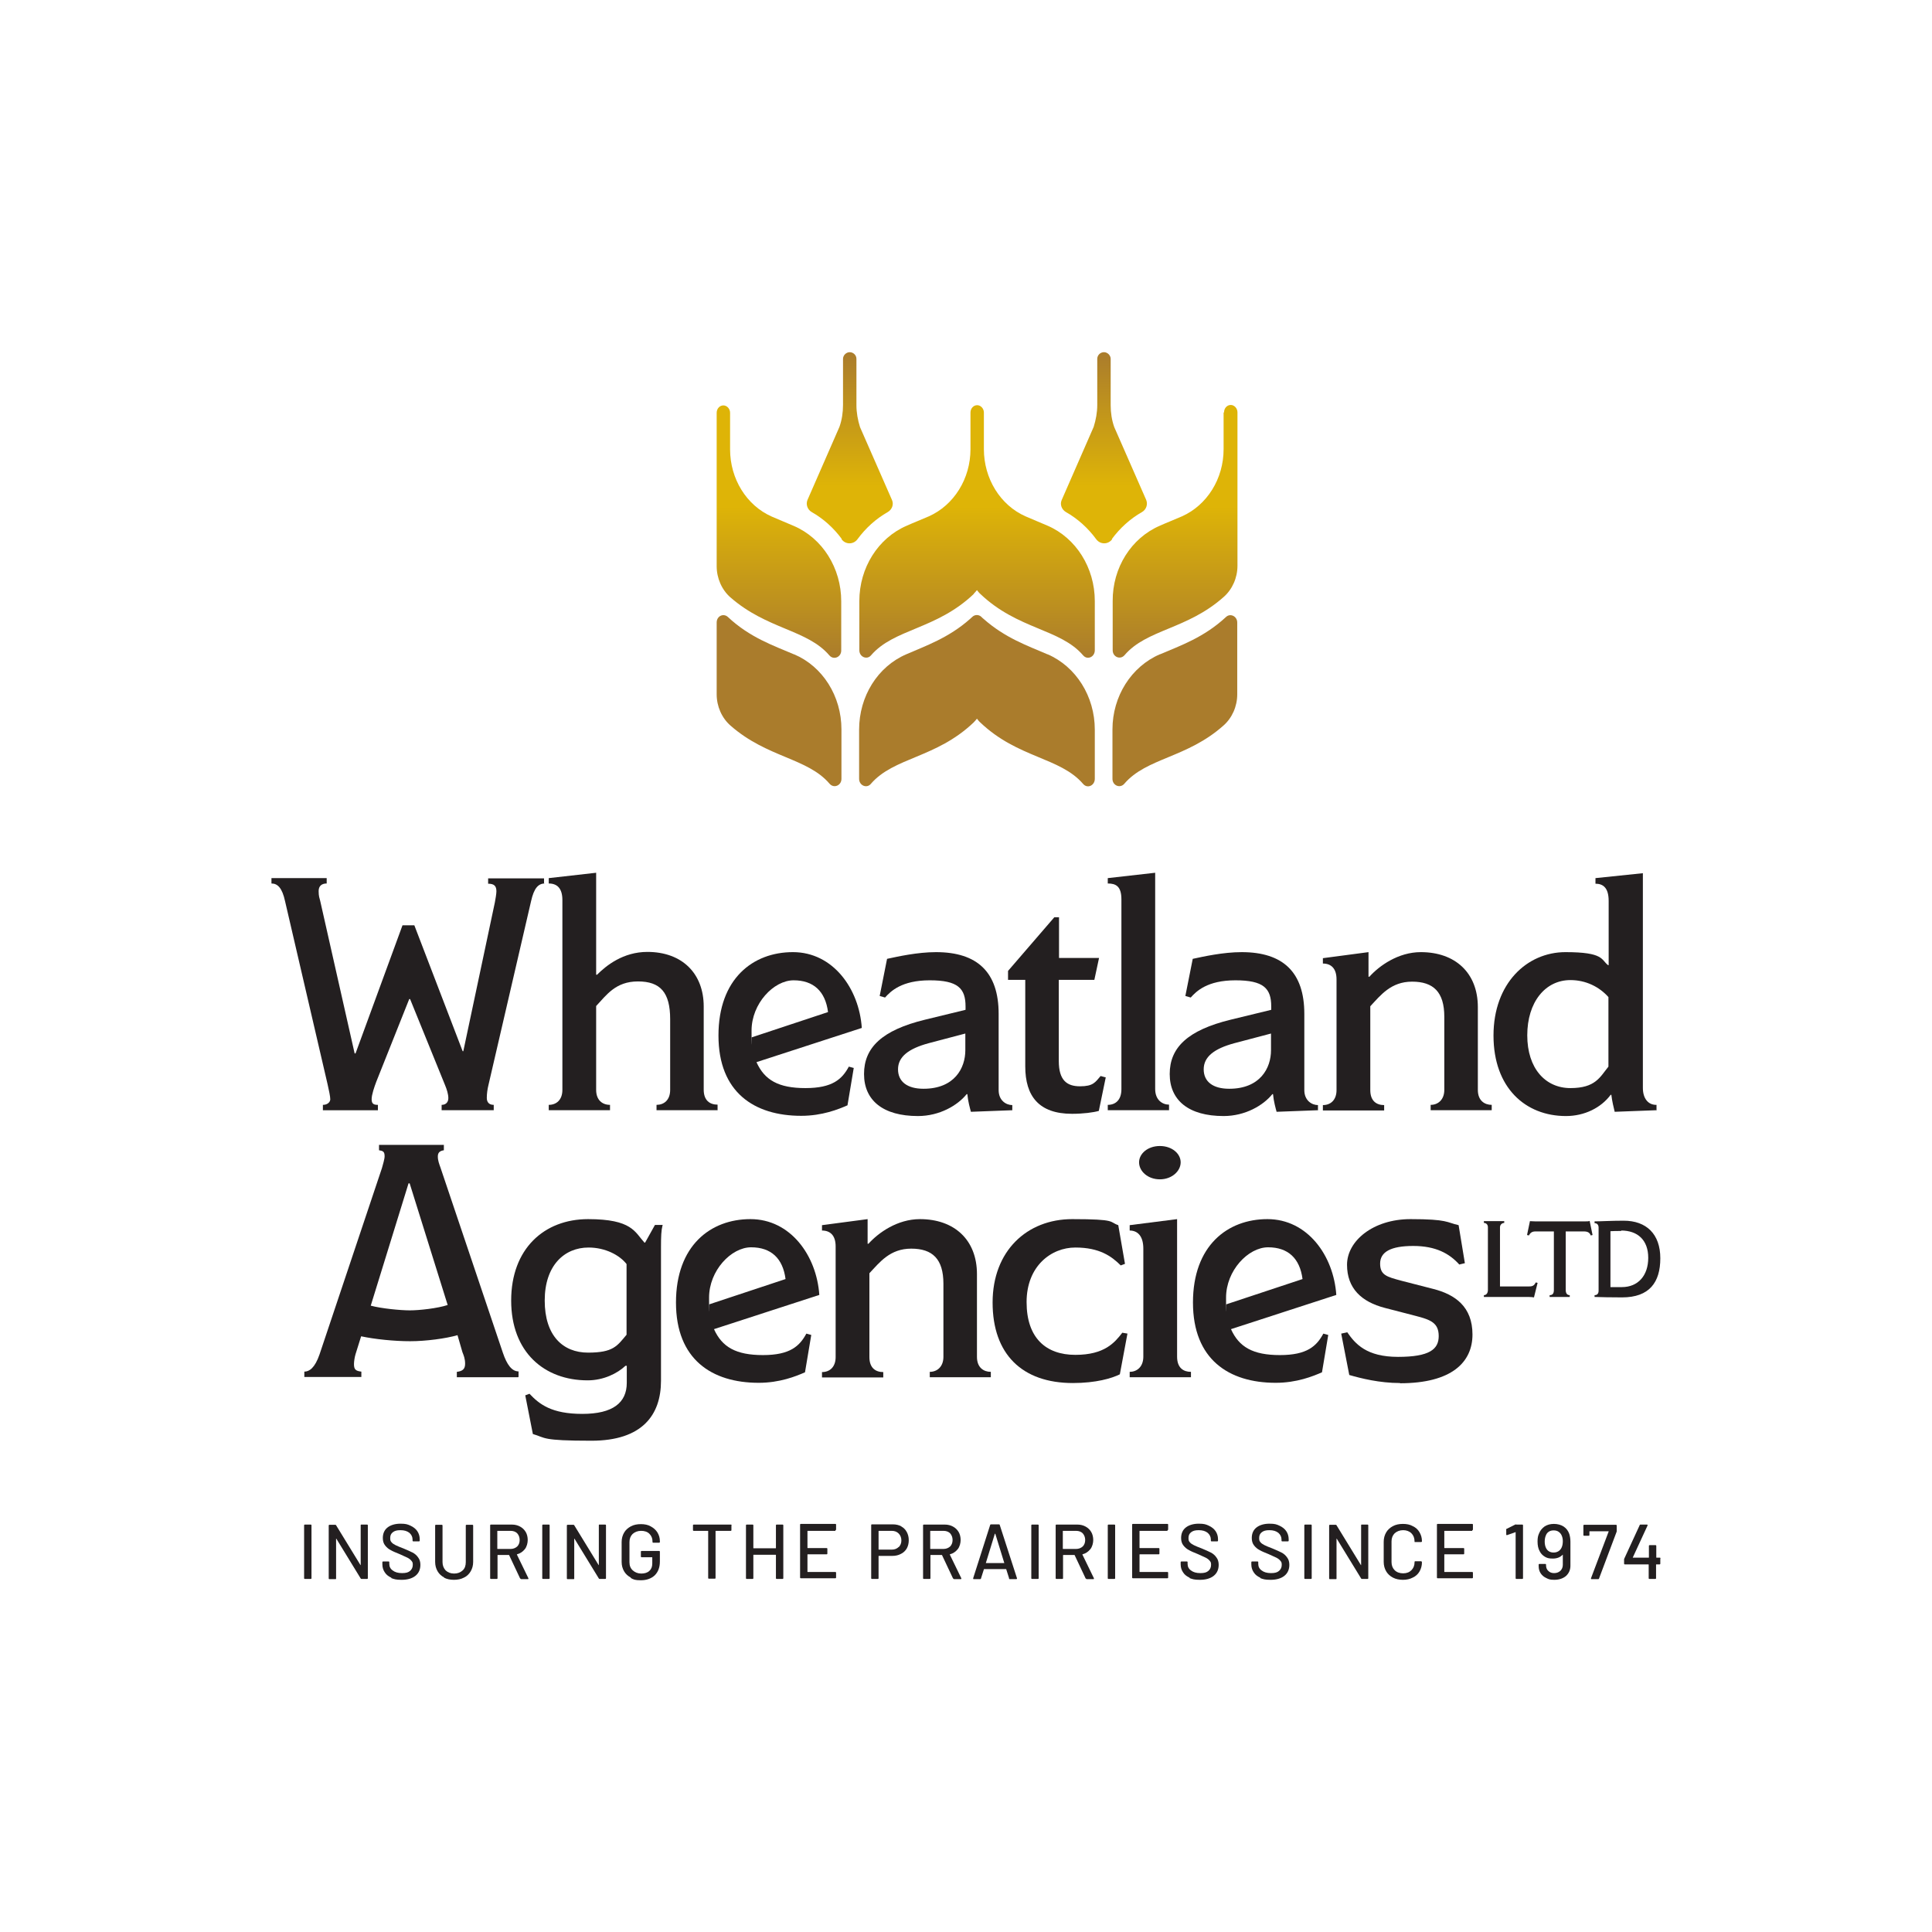 <?xml version="1.0" encoding="UTF-8"?>
<svg id="Layer_1" xmlns="http://www.w3.org/2000/svg" xmlns:xlink="http://www.w3.org/1999/xlink" version="1.1" viewBox="0 0 864 864">
  <!-- Generator: Adobe Illustrator 29.7.1, SVG Export Plug-In . SVG Version: 2.1.1 Build 8)  -->
  <defs>
    <style>
      .st0 {
        fill: none;
      }

      .st1 {
        fill: url(#linear-gradient1);
      }

      .st2 {
        fill: #aa7c2c;
      }

      .st3 {
        fill: #231f20;
      }

      .st4 {
        fill: url(#linear-gradient);
      }
    </style>
    <linearGradient id="linear-gradient" x1="436.8" y1="242.9" x2="436.8" y2="157.5" gradientUnits="userSpaceOnUse">
      <stop offset=".3" stop-color="#deb407"/>
      <stop offset="1" stop-color="#aa7c2c"/>
    </linearGradient>
    <linearGradient id="linear-gradient1" x1="436.8" y1="294.1" x2="436.8" y2="181.2" gradientUnits="userSpaceOnUse">
      <stop offset="0" stop-color="#aa7c2c"/>
      <stop offset=".6" stop-color="#deb407"/>
    </linearGradient>
  </defs>
  <g id="_x38_862e837-5be5-46c7-9f49-e19815d80375_x40_1">
    <g>
      <path class="st4" d="M376.5,241.1c-3.6-4.9-8.2-9.1-13.5-12.1-1.9-1.1-2.7-3.4-1.9-5.4l14.3-32.7c1.1-3.1,1.6-6.4,1.6-9.8v-20.6c0-1.6,1.4-3,3-3s3,1.3,3,3v20.7c0,3.3.6,6.6,1.6,9.8l14.3,32.6c.9,2,0,4.3-1.9,5.4-5.3,3-9.9,7.2-13.5,12.1-1.8,2.5-5.4,2.5-7.2,0ZM497.2,241.1c3.6-4.9,8.2-9.1,13.5-12.1,1.9-1.1,2.7-3.4,1.9-5.4l-14.3-32.6c-1.1-3.1-1.6-6.4-1.6-9.8v-20.7c0-1.6-1.4-3-3-3s-3,1.3-3,3v20.6c0,3.3-.6,6.6-1.6,9.8l-14.3,32.7c-.9,2,0,4.3,1.9,5.4,5.3,3,9.9,7.2,13.5,12.1,1.8,2.5,5.4,2.5,7.2,0Z"/>
      <path class="st1" d="M435.4,265.6c.5-.5,1-1.1,1.5-1.7.5.6.9,1.2,1.5,1.7,16.8,16,35.7,15.5,46,27.5,1.9,2.2,5.2.7,5.2-2.3v-22c0-14.9-8.4-28.2-21.1-33.7-3.2-1.4-6.5-2.7-9.9-4.2-11.3-5-18.6-16.9-18.6-30v-16.4c0-1.8-1.4-3.3-3-3.3h0c-1.7,0-3,1.5-3,3.3v16.4c0,13.2-7.4,25-18.6,30-3.4,1.5-6.8,2.8-9.9,4.2-12.8,5.5-21.2,18.8-21.2,33.7v22c0,3,3.4,4.4,5.2,2.3,10.3-12,29.2-11.5,46-27.5ZM326.6,267.1c16.4,14.4,34.4,14.4,44.3,26,1.9,2.2,5.3.8,5.3-2.2v-22c0-14.9-8.4-28.2-21.2-33.7-3.2-1.4-6.5-2.7-9.9-4.2-11.3-5-18.6-16.9-18.6-30v-16.4c0-1.8-1.4-3.3-3-3.3h0c-1.7,0-3,1.5-3,3.3v68.6c0,5.4,2.3,10.6,6.2,14ZM547.2,184.5v16.4c0,13.2-7.4,25-18.6,30-3.4,1.5-6.8,2.8-9.9,4.2-12.8,5.5-21.2,18.8-21.1,33.7v22c0,3,3.4,4.4,5.3,2.2,9.9-11.6,28-11.5,44.3-26,3.9-3.4,6.2-8.6,6.2-14v-13.6s0-26.3,0-26.3v-28.7c0-1.8-1.4-3.3-3-3.3h0c-1.7,0-3,1.5-3,3.3Z"/>
      <path class="st2" d="M355,292.6c-9.1-3.9-19.7-7.5-29.5-16.7-2-1.8-5-.4-5,2.5v32.1c0,5.4,2.3,10.6,6.2,14,16.4,14.4,34.4,14.4,44.3,26,1.9,2.2,5.3.8,5.3-2.2v-22.1c0-14.9-8.4-28.2-21.2-33.6ZM518.7,292.6c-12.8,5.5-21.2,18.8-21.2,33.6v22.1c0,3,3.4,4.4,5.3,2.2,9.9-11.6,28-11.5,44.3-26,3.9-3.4,6.2-8.6,6.2-14v-32.1c0-2.8-3.1-4.3-5-2.5-9.9,9.2-20.4,12.8-29.5,16.7ZM468.4,292.6c-8.8-3.8-18.9-7.3-28.5-15.8-.4-.3-.7-.6-1.1-1-1.1-1-2.8-1-3.9,0-.4.3-.7.7-1.1,1-9.6,8.5-19.8,12-28.5,15.8-12.8,5.5-21.1,18.8-21.1,33.7v22c0,3,3.4,4.4,5.2,2.3,10.3-12,29.2-11.5,46-27.5.5-.5,1-1.1,1.5-1.7.5.6.9,1.2,1.5,1.7,16.8,16,35.7,15.5,46,27.5,1.9,2.2,5.2.7,5.2-2.3v-22c0-14.9-8.4-28.2-21.1-33.7Z"/>
    </g>
    <g>
      <g>
        <path class="st3" d="M687.6,573.8l-1.6,6.4c-.6-.1-1.4-.2-2.6-.2h-19.8v-.8c1,0,1.8-.8,1.8-2.3v-28.1c0-1.2-.8-1.9-1.8-1.9v-.8h9.1v.8c-.9,0-1.9.7-1.9,2v26.4h13c1.6,0,2.3-.4,3-1.8l.8.2Z"/>
        <path class="st3" d="M712.2,552.3l-.8.2c-.5-1.3-1.4-1.8-3.1-1.8h-8.1v26.2c0,1.7.8,2.3,1.8,2.3v.8h-9v-.8c1.2,0,1.9-.6,1.9-2.3v-26.2h-8.2c-1.6,0-2.3.6-3,1.8l-.8-.2,1.3-6.2c.5,0,1.2.1,2.2.1h22.8c.6,0,1.3,0,1.7-.2l1.3,6.3Z"/>
        <path class="st3" d="M725.4,580.2c-4.7,0-9.8-.1-12.3-.2v-.8c1,0,1.8-.5,1.8-2v-28.2c0-1.3-.7-2-1.8-2v-.8c2.7,0,7.7-.3,13-.3,10.2,0,16.4,6,16.4,16.8s-4.9,17.5-17.1,17.5ZM725,550.5c-1.8,0-3.7,0-4.8.1v25c1.1,0,3.6,0,5.1,0,7.3,0,11.8-5.2,11.8-13.1s-4.7-12.2-12.1-12.2Z"/>
      </g>
      <g>
        <path class="st3" d="M231.7,615.9h-27.4v-2.4c2.5-.3,3.7-1.2,3.7-3.6s-.7-3.9-1.2-5.2l-2.2-7.6c-5.2,1.5-14.1,2.7-21.2,2.7s-15.9-.9-21.9-2.2l-2.5,8c-.4,1.3-.7,3.3-.7,4.4,0,2.4.7,3.1,3.3,3.4v2.4h-25.5v-2.4c2.2,0,4.7-1.6,6.8-7.7l27.9-83.3c.4-1.5,1.2-4,1.2-5.3,0-2.1-.7-2.4-2.5-2.7v-2.4h29v2.4c-1.8.3-2.7,1-2.7,2.8s.6,3.3,1.2,5l27.9,82.8c1.8,5.3,4,8.3,7,8.3v2.4ZM183.1,529.2h-.4l-16.9,54.7c4.9,1.3,13.3,2.1,17.5,2.1s12.4-.9,16.9-2.4l-17-54.4Z"/>
        <path class="st3" d="M296.3,547.9c-.6,2.4-.7,5-.7,9.9v59.7c0,15.3-8.4,26.8-31.1,26.8s-20.3-1.3-26.2-3l-3.4-17.3,1.9-.7c4.4,4.7,9.9,9,23.6,9s19.9-5,19.9-13.9v-7.6h-.6c-3.6,3.4-9.8,6.5-16.9,6.5-19.4,0-34.2-12.6-34.2-35.7s14.7-36.4,34.4-36.4,20.9,5.8,25.2,10.5h.3l4.4-7.9h3.6ZM280.2,565.3c-3.1-4-9.5-7.4-17-7.4-10.8,0-19.6,8-19.6,23.7s8.1,23.3,19.4,23.3,13-3,17.2-8v-31.6Z"/>
        <path class="st3" d="M319.3,594.4c3.6,8,9.8,11.6,21.9,11.6s16.4-4,19.4-9.6l2.2.6-2.8,16.7c-4.1,1.8-11.3,4.7-20.7,4.7-21,0-37-10.5-37-35.9s15.4-37.3,33.3-37.3,29.6,16.3,30.8,33.9l-47.1,15.3ZM351.3,572c-1.2-9.3-6.5-14.2-15.4-14.2s-18.8,10.4-18.8,22.5.1,2.8.1,3l34.1-11.3Z"/>
        <path class="st3" d="M443.2,615.9h-27.4v-2.4c3.4,0,6.1-2.4,6.1-6.7v-32.7c0-11.1-4.9-15.7-14.4-15.7s-14.1,6.1-18.7,11v37.5c0,4.9,2.8,6.7,6.2,6.7v2.4h-27.4v-2.4c3.6,0,6.1-2.4,6.1-6.7v-49.5c0-5-2.5-7.1-6.1-7.1v-2.4l20.4-2.7v11h.4c4.4-4.9,12.9-11,23-11,15.3,0,25.5,9.2,25.5,24.6v37c0,4.9,3.1,6.7,6.2,6.7v2.4Z"/>
        <path class="st3" d="M504.2,596.4l-3.4,18.2c-3.6,1.8-10.7,3.9-21,3.9-22.7,0-35.9-12.9-35.9-36s15.4-37.3,35.6-37.3,16.4,1.3,20.6,2.7l3,17.3-1.9.7c-4.1-4.1-9.5-8-20.3-8s-21.8,8.3-21.8,24.4,8.7,23.6,21.8,23.6,17.6-5.5,21-9.9l2.4.4Z"/>
        <path class="st3" d="M532.6,615.9h-27.4v-2.4c3.1,0,6.1-2.1,6.1-6.8v-48.3c0-5.8-2.7-8.1-6.1-8.1v-2.4l21.2-2.7v61.5c0,5.2,3,6.8,6.2,6.8v2.4ZM518.7,527.4c-5.5,0-9.3-3.7-9.3-7.6s3.9-7.3,9.3-7.3,9.3,3.4,9.3,7.3-3.9,7.6-9.3,7.6Z"/>
        <path class="st3" d="M550.5,594.4c3.6,8,9.8,11.6,21.9,11.6s16.4-4,19.4-9.6l2.2.6-2.8,16.7c-4.1,1.8-11.3,4.7-20.7,4.7-21,0-37-10.5-37-35.9s15.4-37.3,33.3-37.3,29.6,16.3,30.8,33.9l-47.1,15.3ZM582.5,572c-1.2-9.3-6.5-14.2-15.4-14.2s-18.8,10.4-18.8,22.5.1,2.8.1,3l34.1-11.3Z"/>
        <path class="st3" d="M626.1,618.5c-9.2,0-17.5-2.1-22.7-3.6l-3.6-18.5,2.7-.6c3.6,5.2,8.6,11,22.7,11s18.2-3.4,18.2-9.3-3.6-7.3-10.2-9l-13.9-3.6c-10.4-2.7-16.9-8.7-16.9-19.3s11.6-20.4,28.4-20.4,16.1,1.5,21.5,2.7l2.8,17-2.5.6c-4.4-4.9-10.5-8.3-20.6-8.3s-14.8,2.7-14.8,7.9,3.1,5.9,9.3,7.6l14.4,3.7c9.9,2.5,17.6,8,17.6,20.4s-9.3,21.8-32.4,21.8Z"/>
      </g>
      <g>
        <path class="st3" d="M243.7,395.1c-3,0-4.9,2.1-6.2,7.9l-19.1,82.4c-.4,1.6-.7,3.7-.7,5.6s1,3.1,3.1,3.1v2.4h-23.3v-2.4c1.9,0,3-1.2,3-3s-.7-4-1.5-5.9l-15.6-38.4h-.4l-14.7,36.9c-.9,2.4-2.1,5.8-2.1,7.9s1,2.5,2.8,2.5v2.4h-24.6v-2.4c2.1,0,3.3-1.3,3.3-2.5s-.6-4.1-1.2-6.7l-19-81.8c-1.3-6.1-3.4-8-6.1-8v-2.4h24.7v2.4c-2.1,0-3.6,1-3.6,3.4s.4,3.1.7,4.4l15.4,68.2h.4l21-57.3h5.3l21.6,56.3h.3l14.1-66.5c.3-1.5.7-4,.7-5,0-2.4-1-3.4-3.7-3.4v-2.4h25v2.4Z"/>
        <path class="st3" d="M321,496.5h-27.4v-2.4c3.3,0,6.1-2.1,6.1-6.7v-31.6c0-12-4.4-16.9-14.4-16.9s-14.1,6.1-18.7,11v37.5c0,4.6,2.8,6.7,6.2,6.7v2.4h-27.4v-2.4c3.4,0,6.1-2.2,6.1-6.7v-84.9c0-5.3-2.4-7.4-6.1-7.4v-2.4l21.2-2.4v45.6h.4c4.1-4.1,11.7-10.2,22.5-10.2,15.7,0,25.2,9.8,25.2,24.4v37.2c0,4.9,2.8,6.7,6.2,6.7v2.4Z"/>
        <path class="st3" d="M338.3,475c3.6,8,9.8,11.6,21.9,11.6s16.4-4,19.4-9.6l2.2.6-2.8,16.7c-4.1,1.8-11.3,4.7-20.7,4.7-21,0-37-10.5-37-35.9s15.4-37.3,33.3-37.3,29.6,16.3,30.8,33.9l-47.1,15.3ZM370.3,452.6c-1.2-9.3-6.5-14.2-15.4-14.2s-18.8,10.4-18.8,22.5.1,2.8.1,3l34.1-11.3Z"/>
        <path class="st3" d="M452.6,496.5l-18.4.7c-.4-1.5-1.3-4.6-1.6-7.9h-.3c-4,5-12.1,9.8-21.8,9.8-15.6,0-24.1-7-24.1-18.8s8-19.6,27.3-24.3l18.1-4.4v-1.5c0-8.1-3.4-11.7-16-11.7s-17.5,4.9-20,7.7l-2.4-.7,3.3-16.6c4.7-1,13.5-3,21.9-3,18.5,0,28,9,28,27.6v34.1c0,4.7,3.4,6.7,6.1,6.7v2.4ZM431.7,462.2l-16.3,4.3c-9.3,2.5-13.8,6.2-13.8,11.7s4.1,8.7,11.4,8.7c13.9,0,18.7-9.3,18.7-17.2v-7.6Z"/>
        <path class="st3" d="M494.5,481.8l-3.1,15c-2.4.7-7,1.3-12,1.3-14.8,0-20.9-7.9-20.9-21.2v-38.7h-7.7v-4l20.7-24h2.1v18.2h17.9l-2.1,9.8h-15.9v36.3c0,8.6,3.6,11.3,9.5,11.3s6.8-1.8,9.2-4.6l2.2.6Z"/>
        <path class="st3" d="M522.8,496.5h-27.4v-2.4c3.4,0,6.1-2.1,6.1-7v-84.9c0-5.9-2.5-7.1-6.1-7.1v-2.4l21.2-2.4v96.7c0,5,3.3,7,6.2,7v2.4Z"/>
        <path class="st3" d="M589.3,496.5l-18.4.7c-.4-1.5-1.3-4.6-1.6-7.9h-.3c-4,5-12.1,9.8-21.8,9.8-15.6,0-24.1-7-24.1-18.8s8-19.6,27.3-24.3l18.1-4.4v-1.5c0-8.1-3.4-11.7-16-11.7s-17.5,4.9-20,7.7l-2.4-.7,3.3-16.6c4.7-1,13.5-3,21.9-3,18.5,0,28,9,28,27.6v34.1c0,4.7,3.4,6.7,6.1,6.7v2.4ZM568.4,462.2l-16.3,4.3c-9.3,2.5-13.8,6.2-13.8,11.7s4.1,8.7,11.4,8.7c13.9,0,18.7-9.3,18.7-17.2v-7.6Z"/>
        <path class="st3" d="M667.2,496.5h-27.4v-2.4c3.4,0,6.1-2.4,6.1-6.7v-32.7c0-11.1-4.9-15.7-14.4-15.7s-14.1,6.1-18.7,11v37.5c0,4.9,2.8,6.7,6.2,6.7v2.4h-27.4v-2.4c3.6,0,6.1-2.4,6.1-6.7v-49.5c0-5-2.5-7.1-6.1-7.1v-2.4l20.4-2.7v11h.4c4.4-4.9,12.9-11,23-11,15.3,0,25.5,9.2,25.5,24.6v37c0,4.9,3.1,6.7,6.2,6.7v2.4Z"/>
        <path class="st3" d="M740.6,496.5l-18.5.7c-.4-1.6-1.2-4.9-1.5-7.6h-.3c-4.3,5.8-11.7,9.5-20,9.5-18.1,0-32.4-12.6-32.4-36s15-37.3,32.2-37.3,15.9,3.4,19,5.8h.3v-28.7c0-5.9-2.5-7.7-5.9-7.7v-2.5l21.2-2.2v96c0,4.9,2.5,7.7,6.1,7.6v2.5ZM719.3,445.9c-4.1-4.6-10.1-7.6-17-7.6-11.3,0-19.3,9.9-19.3,24.7s8.1,23.6,19.3,23.6,13.2-4.9,17-9.6v-31.1Z"/>
      </g>
    </g>
    <g>
      <path class="st3" d="M136,705.8v-23.7c0-.2.1-.3.3-.3h2.7c.2,0,.3.1.3.3v23.7c0,.2-.1.3-.3.3h-2.7c-.2,0-.3-.1-.3-.3Z"/>
      <path class="st3" d="M161.5,681.8h2.7c.2,0,.3.1.3.3v23.7c0,.2-.1.3-.3.3h-2.5c-.2,0-.3,0-.4-.2l-10.9-17.8c0,0,0,0-.1,0,0,0,0,0,0,.1v17.7c0,.2,0,.3-.3.3h-2.7c-.2,0-.3-.1-.3-.3v-23.7c0-.2.1-.3.3-.3h2.6c.2,0,.3,0,.4.2l10.9,17.8c0,0,0,.1.1,0,0,0,0,0,0-.1v-17.7c0-.2,0-.3.3-.3Z"/>
      <path class="st3" d="M175.1,705.6c-1.3-.6-2.3-1.3-3-2.4-.7-1-1.1-2.2-1.1-3.6v-1c0-.2.1-.3.3-.3h2.5c.2,0,.3.1.3.3v.8c0,1.2.5,2.2,1.5,2.9,1,.8,2.4,1.2,4.2,1.2s2.8-.3,3.6-1c.8-.7,1.2-1.6,1.2-2.7s-.2-1.3-.6-1.8c-.4-.5-1-1-1.8-1.4-.8-.4-2-.9-3.5-1.6-1.7-.7-3-1.2-4-1.8-1-.5-1.8-1.2-2.5-2.1s-1-2-1-3.3c0-2,.7-3.6,2.1-4.7,1.4-1.1,3.4-1.7,5.8-1.7s3.2.3,4.5.9c1.3.6,2.3,1.4,3,2.4.7,1,1.1,2.3,1.1,3.6v.7c0,.2-.1.3-.3.3h-2.6c-.2,0-.3-.1-.3-.3v-.5c0-1.2-.5-2.2-1.4-3-1-.8-2.3-1.2-4-1.2s-2.6.3-3.4.9c-.8.6-1.2,1.4-1.2,2.6s.2,1.4.6,1.9c.4.5,1,.9,1.8,1.3.8.4,2,.9,3.6,1.5,1.7.7,3,1.3,4,1.8,1,.5,1.9,1.3,2.5,2.2.7.9,1,2,1,3.3,0,2-.7,3.7-2.2,4.9-1.5,1.2-3.6,1.8-6.2,1.8s-3.3-.3-4.7-.8Z"/>
      <path class="st3" d="M198.7,705.5c-1.3-.7-2.3-1.6-3-2.8-.7-1.2-1.1-2.6-1.1-4.2v-16.3c0-.2.1-.3.3-.3h2.7c.2,0,.3.1.3.3v16.4c0,1.5.5,2.7,1.4,3.7,1,.9,2.2,1.4,3.8,1.4s2.8-.5,3.8-1.4c1-.9,1.4-2.2,1.4-3.7v-16.4c0-.2.1-.3.3-.3h2.7c.2,0,.3.1.3.3v16.3c0,1.6-.4,3-1.1,4.2-.7,1.2-1.7,2.2-3,2.8-1.3.7-2.8,1-4.5,1s-3.2-.3-4.5-1Z"/>
      <path class="st3" d="M232.6,705.9l-4.9-10.4c0,0,0-.1-.1-.1h-5c0,0-.1,0-.1.1v10.3c0,.2-.1.3-.3.3h-2.7c-.2,0-.3-.1-.3-.3v-23.7c0-.2.1-.3.3-.3h9.4c1.4,0,2.6.3,3.7.9,1.1.6,1.9,1.4,2.5,2.4.6,1,.9,2.3.9,3.6s-.4,3-1.3,4.1c-.9,1.1-2,1.9-3.5,2.3,0,0-.1.1,0,.2l5.1,10.5s0,.1,0,.2c0,.2,0,.2-.3.2h-2.8c-.2,0-.3,0-.4-.2ZM222.4,684.8v7.8c0,0,0,.1.1.1h5.8c1.2,0,2.2-.4,3-1.1.7-.7,1.1-1.7,1.1-2.9s-.4-2.2-1.1-3c-.7-.7-1.7-1.1-3-1.1h-5.8c0,0-.1,0-.1.1Z"/>
      <path class="st3" d="M242.5,705.8v-23.7c0-.2.1-.3.3-.3h2.7c.2,0,.3.1.3.3v23.7c0,.2-.1.3-.3.3h-2.7c-.2,0-.3-.1-.3-.3Z"/>
      <path class="st3" d="M268,681.8h2.7c.2,0,.3.1.3.3v23.7c0,.2-.1.3-.3.3h-2.5c-.2,0-.3,0-.4-.2l-10.9-17.8c0,0,0,0-.1,0,0,0,0,0,0,.1v17.7c0,.2,0,.3-.3.3h-2.7c-.2,0-.3-.1-.3-.3v-23.7c0-.2.1-.3.3-.3h2.6c.2,0,.3,0,.4.2l10.9,17.8c0,0,0,.1.1,0,0,0,0,0,0-.1v-17.7c0-.2,0-.3.3-.3Z"/>
      <path class="st3" d="M282.1,705.5c-1.3-.7-2.3-1.6-3-2.8-.7-1.2-1.1-2.6-1.1-4.2v-8.9c0-1.6.4-3,1.1-4.2.7-1.2,1.7-2.1,3-2.8,1.3-.7,2.8-1,4.5-1s3.2.3,4.4,1c1.3.7,2.3,1.6,3,2.7.7,1.2,1.1,2.4,1.1,3.9v.4c0,.2-.1.3-.3.3h-2.7c-.2,0-.3-.1-.3-.3v-.3c0-1.4-.5-2.5-1.4-3.4-.9-.9-2.2-1.3-3.7-1.3s-2.8.5-3.8,1.4c-.9.9-1.4,2.1-1.4,3.6v9.1c0,1.5.5,2.7,1.5,3.6,1,.9,2.3,1.4,3.8,1.4s2.8-.4,3.6-1.2c.9-.8,1.3-1.9,1.3-3.3v-2.7c0,0,0-.1-.1-.1h-4.7c-.2,0-.3-.1-.3-.3v-2.2c0-.2.1-.3.3-.3h7.9c.2,0,.3.1.3.3v4.4c0,2.7-.8,4.7-2.3,6.2-1.5,1.4-3.6,2.2-6.2,2.2s-3.2-.3-4.5-1Z"/>
      <path class="st3" d="M327.1,682.1v2.2c0,.2-.1.3-.3.3h-6.7c0,0-.1,0-.1.1v21c0,.2-.1.3-.3.3h-2.7c-.2,0-.3-.1-.3-.3v-21c0,0,0-.1-.1-.1h-6.4c-.2,0-.3-.1-.3-.3v-2.2c0-.2.1-.3.3-.3h16.7c.2,0,.3.1.3.3Z"/>
      <path class="st3" d="M347.3,681.8h2.7c.2,0,.3.1.3.3v23.7c0,.2-.1.3-.3.3h-2.7c-.2,0-.3-.1-.3-.3v-10.4c0,0,0-.1-.1-.1h-9.9c0,0-.1,0-.1.1v10.4c0,.2-.1.3-.3.3h-2.7c-.2,0-.3-.1-.3-.3v-23.7c0-.2.1-.3.3-.3h2.7c.2,0,.3.1.3.3v10.2c0,0,0,.1.1.1h9.9c0,0,.1,0,.1-.1v-10.2c0-.2.1-.3.3-.3Z"/>
      <path class="st3" d="M373.6,684.6h-12.4c0,0-.1,0-.1.1v7.5c0,0,0,.1.1.1h8.5c.2,0,.3.1.3.3v2.2c0,.2-.1.3-.3.3h-8.5c0,0-.1,0-.1.1v7.7c0,0,0,.1.1.1h12.4c.2,0,.3.1.3.3v2.2c0,.2-.1.3-.3.3h-15.5c-.2,0-.3-.1-.3-.3v-23.7c0-.2.1-.3.3-.3h15.5c.2,0,.3.1.3.3v2.2c0,.2-.1.3-.3.3Z"/>
      <path class="st3" d="M403,682.6c1.1.6,1.9,1.4,2.5,2.5.6,1.1.9,2.3.9,3.7s-.3,2.6-.9,3.7c-.6,1-1.5,1.9-2.6,2.4-1.1.6-2.4.9-3.8.9h-6.1c0,0-.1,0-.1.1v9.9c0,.2-.1.3-.3.3h-2.7c-.2,0-.3-.1-.3-.3v-23.8c0-.2.1-.3.3-.3h9.4c1.4,0,2.7.3,3.8.9ZM401.9,691.9c.8-.8,1.2-1.8,1.2-3s-.4-2.3-1.2-3.1c-.8-.8-1.8-1.2-3.1-1.2h-5.8c0,0-.1,0-.1.1v8.2c0,0,0,.1.1.1h5.8c1.3,0,2.3-.4,3.1-1.2Z"/>
      <path class="st3" d="M426.2,705.9l-4.9-10.4c0,0,0-.1-.1-.1h-5c0,0-.1,0-.1.1v10.3c0,.2-.1.3-.3.3h-2.7c-.2,0-.3-.1-.3-.3v-23.7c0-.2.1-.3.3-.3h9.4c1.4,0,2.6.3,3.7.9,1.1.6,1.9,1.4,2.5,2.4.6,1,.9,2.3.9,3.6s-.4,3-1.3,4.1c-.9,1.1-2,1.9-3.5,2.3,0,0-.1.1,0,.2l5.1,10.5s0,.1,0,.2c0,.2,0,.2-.3.2h-2.8c-.2,0-.3,0-.4-.2ZM416,684.8v7.8c0,0,0,.1.1.1h5.8c1.2,0,2.2-.4,3-1.1.7-.7,1.1-1.7,1.1-2.9s-.4-2.2-1.1-3c-.7-.7-1.7-1.1-3-1.1h-5.8c0,0-.1,0-.1.1Z"/>
      <path class="st3" d="M451.3,705.9l-1.3-4.1c0,0,0-.1-.1-.1h-9.8c0,0-.1,0-.1.1l-1.3,4.1c0,.2-.2.3-.4.3h-2.8c-.3,0-.3-.1-.3-.4l7.6-23.8c0-.2.2-.3.4-.3h3.5c.2,0,.3,0,.4.3l7.7,23.8h0c0,.3-.1.4-.3.4h-2.9c-.2,0-.3,0-.4-.3ZM440.9,699s0,0,.1,0h8s0,0,.1,0,0,0,0-.1l-4-13s0,0-.1,0,0,0-.1,0l-4,13s0,0,0,.1Z"/>
      <path class="st3" d="M461.2,705.8v-23.7c0-.2.1-.3.3-.3h2.7c.2,0,.3.1.3.3v23.7c0,.2-.1.3-.3.3h-2.7c-.2,0-.3-.1-.3-.3Z"/>
      <path class="st3" d="M485.5,705.9l-4.9-10.4c0,0,0-.1-.1-.1h-5c0,0-.1,0-.1.1v10.3c0,.2-.1.3-.3.3h-2.7c-.2,0-.3-.1-.3-.3v-23.7c0-.2.1-.3.3-.3h9.4c1.4,0,2.6.3,3.7.9,1.1.6,1.9,1.4,2.5,2.4.6,1,.9,2.3.9,3.6s-.4,3-1.3,4.1c-.9,1.1-2,1.9-3.5,2.3,0,0-.1.1,0,.2l5.1,10.5s0,.1,0,.2c0,.2,0,.2-.3.2h-2.8c-.2,0-.3,0-.4-.2ZM475.3,684.8v7.8c0,0,0,.1.1.1h5.8c1.2,0,2.2-.4,3-1.1.7-.7,1.1-1.7,1.1-2.9s-.4-2.2-1.1-3c-.7-.7-1.7-1.1-3-1.1h-5.8c0,0-.1,0-.1.1Z"/>
      <path class="st3" d="M495.4,705.8v-23.7c0-.2.1-.3.3-.3h2.7c.2,0,.3.1.3.3v23.7c0,.2-.1.3-.3.3h-2.7c-.2,0-.3-.1-.3-.3Z"/>
      <path class="st3" d="M522.1,684.6h-12.4c0,0-.1,0-.1.1v7.5c0,0,0,.1.1.1h8.5c.2,0,.3.1.3.3v2.2c0,.2-.1.3-.3.3h-8.5c0,0-.1,0-.1.1v7.7c0,0,0,.1.1.1h12.4c.2,0,.3.1.3.3v2.2c0,.2-.1.3-.3.3h-15.5c-.2,0-.3-.1-.3-.3v-23.7c0-.2.1-.3.3-.3h15.5c.2,0,.3.1.3.3v2.2c0,.2-.1.3-.3.3Z"/>
      <path class="st3" d="M532.1,705.6c-1.3-.6-2.3-1.3-3-2.4-.7-1-1.1-2.2-1.1-3.6v-1c0-.2.1-.3.3-.3h2.5c.2,0,.3.1.3.3v.8c0,1.2.5,2.2,1.5,2.9,1,.8,2.4,1.2,4.2,1.2s2.8-.3,3.6-1c.8-.7,1.2-1.6,1.2-2.7s-.2-1.3-.6-1.8c-.4-.5-1-1-1.8-1.4-.8-.4-2-.9-3.5-1.6-1.7-.7-3-1.2-4-1.8-1-.5-1.8-1.2-2.5-2.1-.7-.9-1-2-1-3.3,0-2,.7-3.6,2.1-4.7,1.4-1.1,3.4-1.7,5.8-1.7s3.2.3,4.5.9c1.3.6,2.3,1.4,3,2.4.7,1,1.1,2.3,1.1,3.6v.7c0,.2-.1.3-.3.3h-2.6c-.2,0-.3-.1-.3-.3v-.5c0-1.2-.5-2.2-1.4-3-1-.8-2.3-1.2-4-1.2s-2.6.3-3.4.9c-.8.6-1.2,1.4-1.2,2.6s.2,1.4.6,1.9c.4.5,1,.9,1.8,1.3.8.4,2,.9,3.6,1.5,1.7.7,3,1.3,4,1.8,1,.5,1.9,1.3,2.5,2.2.7.9,1,2,1,3.3,0,2-.7,3.7-2.2,4.9-1.5,1.2-3.6,1.8-6.2,1.8s-3.3-.3-4.7-.8Z"/>
      <path class="st3" d="M563.7,705.6c-1.3-.6-2.3-1.3-3-2.4-.7-1-1.1-2.2-1.1-3.6v-1c0-.2.1-.3.3-.3h2.5c.2,0,.3.1.3.3v.8c0,1.2.5,2.2,1.5,2.9,1,.8,2.4,1.2,4.2,1.2s2.8-.3,3.6-1c.8-.7,1.2-1.6,1.2-2.7s-.2-1.3-.6-1.8c-.4-.5-1-1-1.8-1.4-.8-.4-2-.9-3.5-1.6-1.7-.7-3-1.2-4-1.8-1-.5-1.8-1.2-2.5-2.1-.7-.9-1-2-1-3.3,0-2,.7-3.6,2.1-4.7,1.4-1.1,3.4-1.7,5.8-1.7s3.2.3,4.5.9c1.3.6,2.3,1.4,3,2.4.7,1,1.1,2.3,1.1,3.6v.7c0,.2-.1.3-.3.3h-2.6c-.2,0-.3-.1-.3-.3v-.5c0-1.2-.5-2.2-1.4-3-1-.8-2.3-1.2-4-1.2s-2.6.3-3.4.9c-.8.6-1.2,1.4-1.2,2.6s.2,1.4.6,1.9c.4.5,1,.9,1.8,1.3.8.4,2,.9,3.6,1.5,1.7.7,3,1.3,4,1.8,1,.5,1.9,1.3,2.5,2.2.7.9,1,2,1,3.3,0,2-.7,3.7-2.2,4.9-1.5,1.2-3.6,1.8-6.2,1.8s-3.3-.3-4.7-.8Z"/>
      <path class="st3" d="M583.3,705.8v-23.7c0-.2.1-.3.3-.3h2.7c.2,0,.3.1.3.3v23.7c0,.2-.1.3-.3.3h-2.7c-.2,0-.3-.1-.3-.3Z"/>
      <path class="st3" d="M608.9,681.8h2.7c.2,0,.3.1.3.3v23.7c0,.2-.1.3-.3.3h-2.5c-.2,0-.3,0-.4-.2l-10.9-17.8c0,0,0,0-.1,0,0,0,0,0,0,.1v17.7c0,.2,0,.3-.3.3h-2.7c-.2,0-.3-.1-.3-.3v-23.7c0-.2.1-.3.3-.3h2.6c.2,0,.3,0,.4.2l10.9,17.8c0,0,0,.1.1,0,0,0,0,0,0-.1v-17.7c0-.2,0-.3.3-.3Z"/>
      <path class="st3" d="M622.9,705.5c-1.3-.7-2.3-1.6-3-2.8-.7-1.2-1.1-2.6-1.1-4.2v-9c0-1.6.4-3,1.1-4.2.7-1.2,1.7-2.1,3-2.8,1.3-.7,2.8-1,4.5-1s3.2.3,4.4,1c1.3.6,2.3,1.5,3,2.7.7,1.2,1.1,2.5,1.1,4h0c0,.2,0,.2-.1.3,0,0-.2.1-.2.1h-2.7c-.2.1-.3,0-.3-.2h0c0-1.6-.5-2.8-1.4-3.7-.9-.9-2.2-1.4-3.7-1.4s-2.8.5-3.8,1.4c-.9.9-1.4,2.1-1.4,3.6v9.3c0,1.5.5,2.7,1.4,3.6.9.9,2.2,1.4,3.8,1.4s2.8-.5,3.7-1.4c.9-.9,1.4-2.1,1.4-3.6h0c0-.3.1-.4.3-.4h2.7c.2.1.3.3.3.5,0,1.5-.4,2.9-1.1,4.1-.7,1.2-1.7,2.1-3,2.7-1.3.7-2.8,1-4.4,1s-3.2-.3-4.5-1Z"/>
      <path class="st3" d="M658.4,684.6h-12.4c0,0-.1,0-.1.1v7.5c0,0,0,.1.1.1h8.5c.2,0,.3.1.3.3v2.2c0,.2-.1.3-.3.3h-8.5c0,0-.1,0-.1.1v7.7c0,0,0,.1.1.1h12.4c.2,0,.3.1.3.3v2.2c0,.2-.1.3-.3.3h-15.5c-.2,0-.3-.1-.3-.3v-23.7c0-.2.1-.3.3-.3h15.5c.2,0,.3.1.3.3v2.2c0,.2-.1.3-.3.3Z"/>
      <path class="st3" d="M678,681.8h2.8c.2,0,.3.1.3.3v23.7c0,.2-.1.3-.3.3h-2.7c-.2,0-.3-.1-.3-.3v-20.5s0,0,0-.1,0,0-.1,0l-3.7,1.3s-.1,0-.2,0c-.1,0-.2,0-.2-.3v-2c-.1-.2,0-.4,0-.4l4-2c.1,0,.3-.1.5-.1Z"/>
      <path class="st3" d="M702.3,689.4v10.8c0,1.9-.7,3.4-2,4.6-1.3,1.1-3.1,1.7-5.2,1.7s-2.6-.3-3.6-.8c-1.1-.5-1.9-1.2-2.5-2.1-.6-.9-.9-2-.9-3.2v-.7c0-.2.1-.3.3-.3h2.7c.2,0,.3.1.3.3v.3c0,1,.3,1.9,1,2.5.7.7,1.5,1,2.6,1s2-.3,2.8-1c.7-.7,1.1-1.6,1.1-2.7v-4.4s0,0,0-.1c0,0,0,0-.1,0-1,1.1-2.5,1.7-4.4,1.7s-2.6-.3-3.5-.8c-1-.6-1.8-1.4-2.3-2.4-.7-1.2-1-2.7-1-4.4s.2-2.6.7-3.7c.5-1.3,1.4-2.3,2.5-3.1,1.1-.7,2.5-1.1,4.1-1.1s3.2.4,4.4,1.2c1.2.8,2,1.9,2.5,3.3.3,1,.5,2.1.5,3.4ZM698.9,689.2c0-1-.2-1.8-.5-2.5-.3-.7-.8-1.3-1.4-1.7-.6-.4-1.3-.6-2.2-.6s-1.6.2-2.2.6c-.6.4-1,.9-1.3,1.7-.3.7-.5,1.6-.5,2.7s.2,2.1.6,2.9c.7,1.4,1.9,2,3.4,2s2.8-.7,3.5-2.1c.4-.8.6-1.8.6-3Z"/>
      <path class="st3" d="M711.5,706.1c0,0,0-.2,0-.3l7.9-20.9s0,0,0-.1c0,0,0,0-.1,0h-8.4c0,0-.1,0-.1.1v1.6c0,.2-.1.3-.3.3h-2.1c-.2,0-.3-.1-.3-.3v-4.3c0-.2.1-.3.3-.3h14.3c.2,0,.3.1.3.3v2.3c0,0,0,.2,0,.4l-7.9,21c0,.2-.2.3-.4.3h-2.9c-.1,0-.2,0-.3-.1Z"/>
      <path class="st3" d="M742.5,697v2.3c0,.2-.1.3-.3.3h-1.5c0,0-.1,0-.1.1v6.1c0,.2-.1.3-.3.3h-2.7c-.2,0-.3-.1-.3-.3v-6.1c0,0,0-.1-.1-.1h-10.6c-.2,0-.3-.1-.3-.3v-1.9c0-.1,0-.3.1-.4l6.9-15c0-.2.2-.2.4-.2h2.8c.1,0,.2,0,.3.1,0,0,0,.2,0,.3l-6.6,14.3s0,0,0,.1c0,0,0,0,.1,0h7c0,0,.1,0,.1-.1v-5.2c0-.2.1-.3.3-.3h2.7c.2,0,.3.1.3.3v5.2c0,0,0,.1.1.1h1.5c.2,0,.3.1.3.3Z"/>
    </g>
  </g>
  <rect class="st0" x="234.5" y="644.4" width="53" height="24.9"/>
</svg>